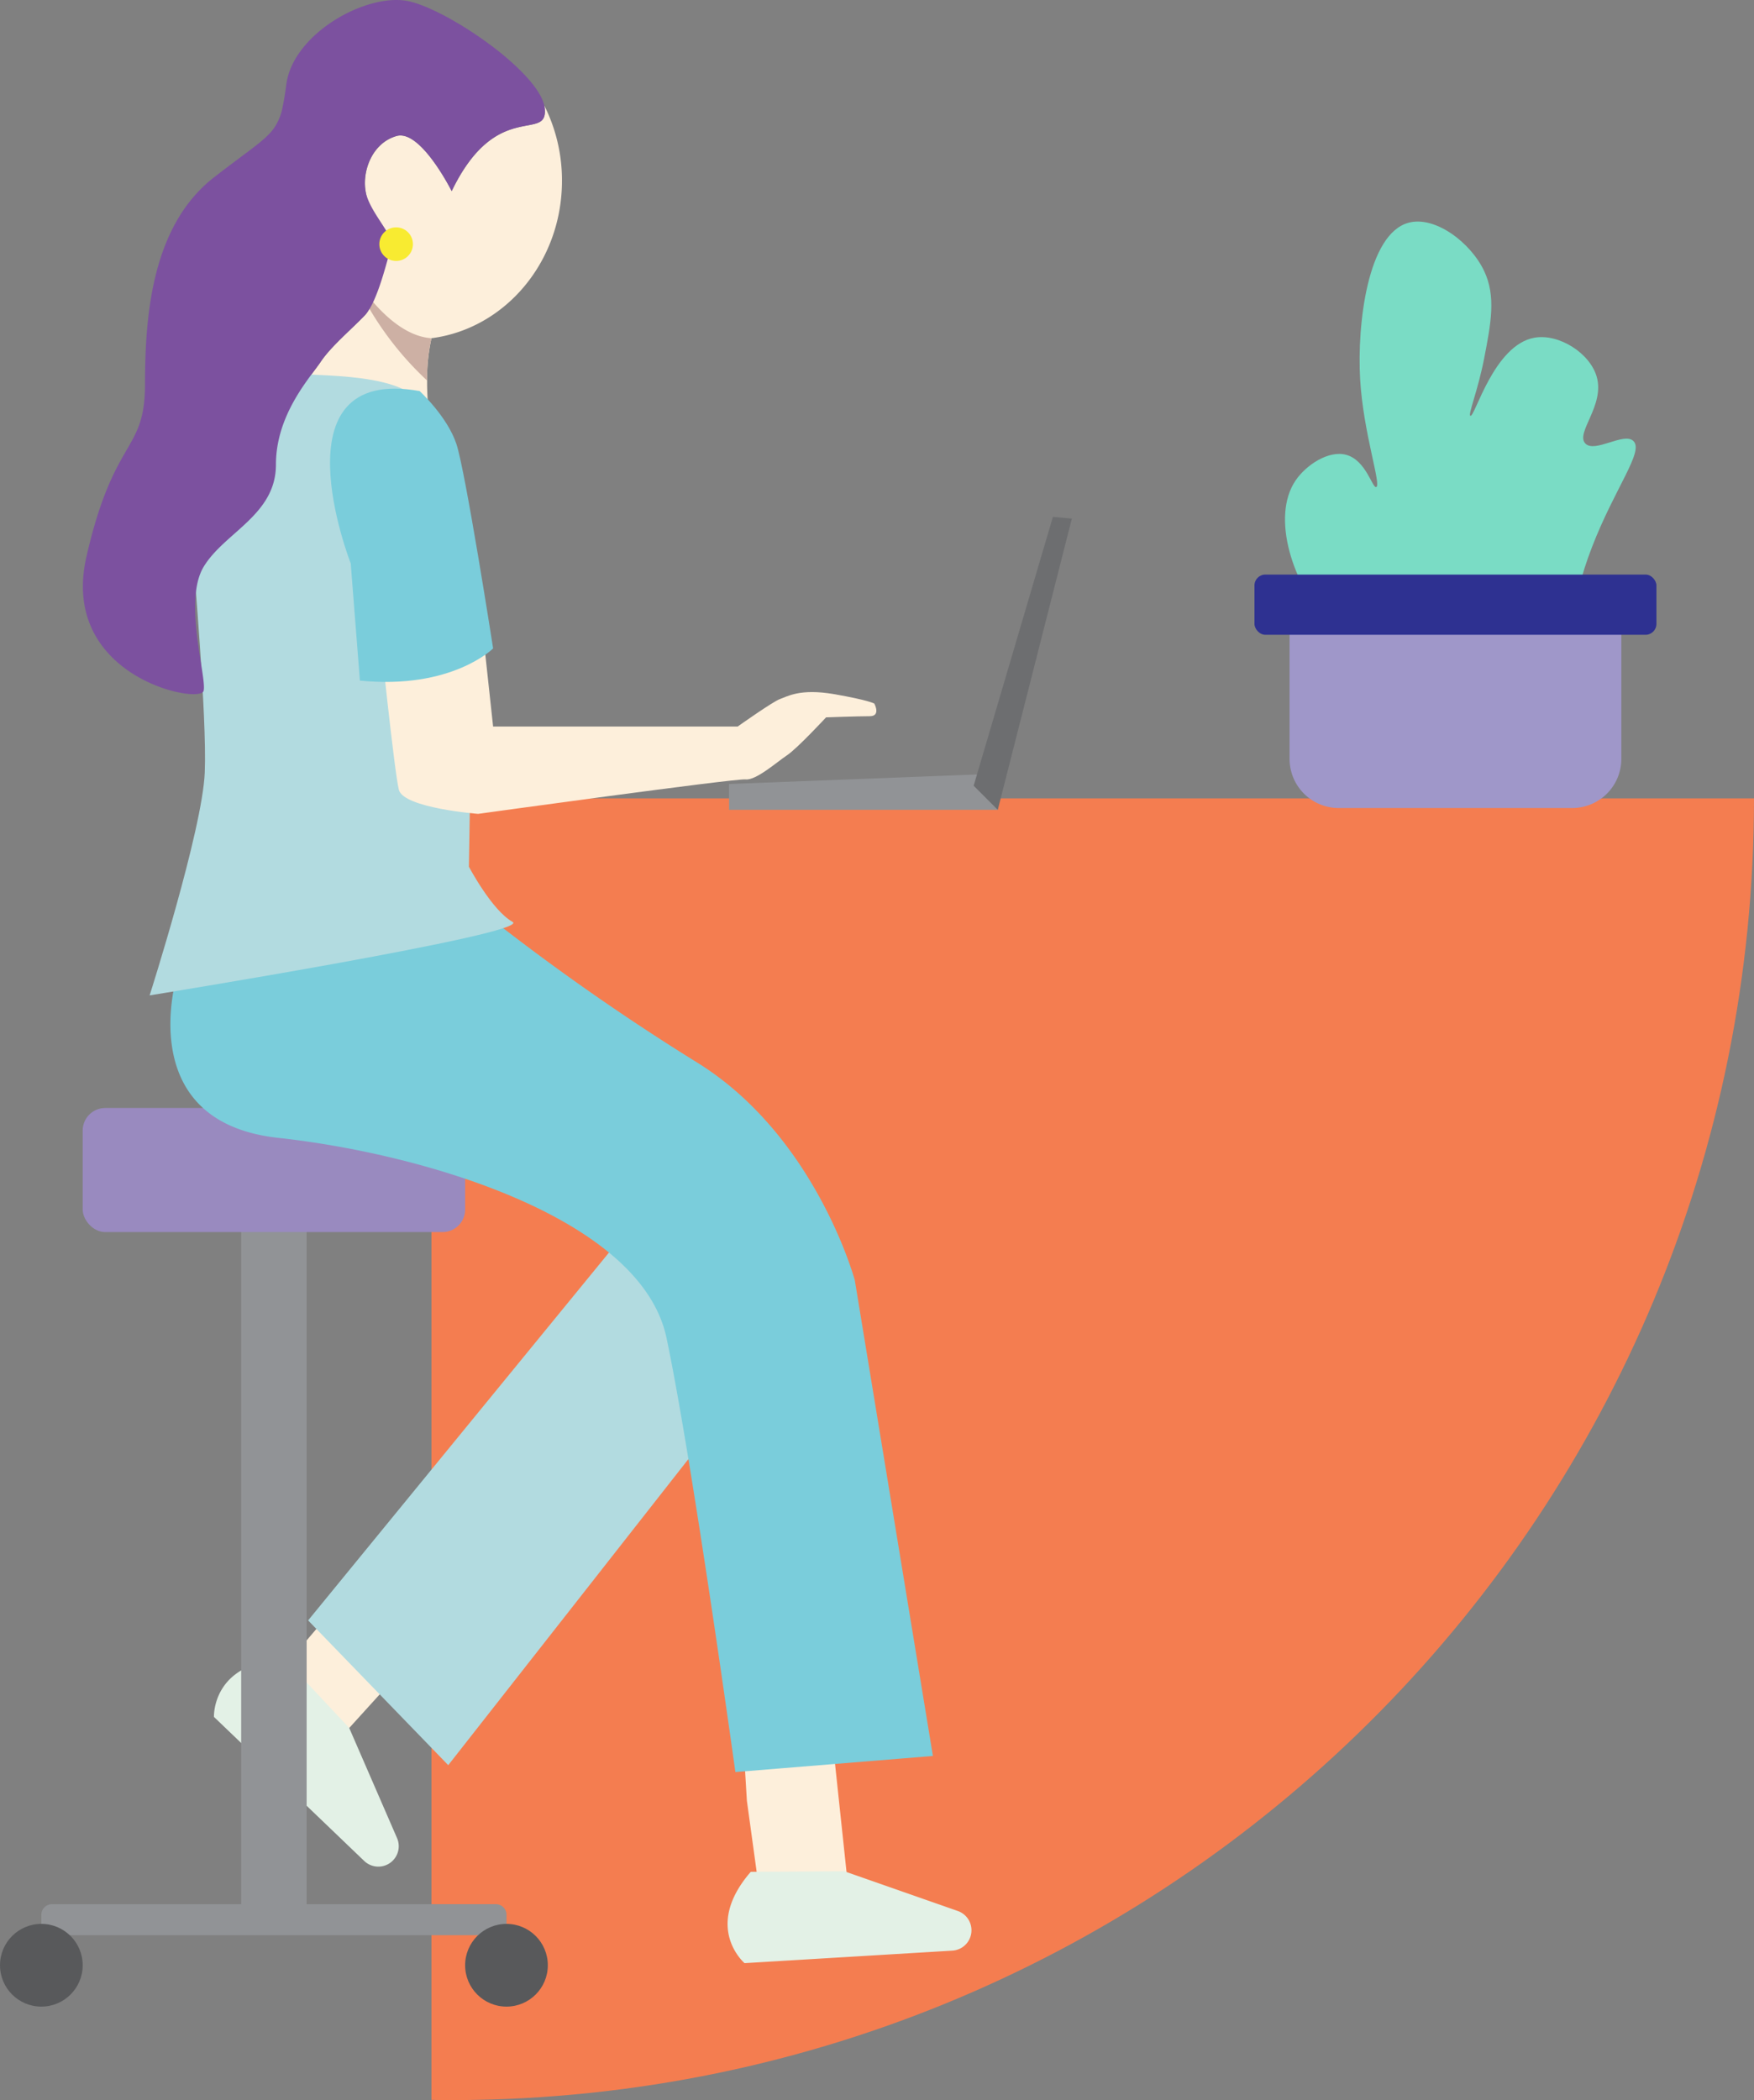 <svg xmlns="http://www.w3.org/2000/svg" width="353.203" height="422.73" viewBox="0 0 353.203 422.73">
  <rect x="0" y="0" width="353.203" height="422.73" fill="#808080" stroke="none"/>
  <g id="Group_1201" data-name="Group 1201" transform="translate(-393 -968.838)">
    <g id="Group_40" data-name="Group 40" transform="translate(393 968.838)">
      <path id="Path_26" data-name="Path 26" d="M511.418,399.184c0,143.251-114.962,259.661-257.668,261.979-1.448.03-2.894.039-4.35.039-1.434,0-2.872-.008-4.3-.039V399.184Z" transform="translate(-158.216 -238.472)" fill="#f47d50"/>
      <path id="Path_27" data-name="Path 27" d="M316.646,438.2c-7.519-7.926-12.051-21.736-6.938-29.14,2.125-3.078,6.624-6.068,10.176-5.088,3.973,1.1,5.226,6.734,6.013,6.476,1.1-.361-2.613-10.859-3.238-21.739-.631-10.983,1.487-29.17,9.713-31.452,5.336-1.481,12.527,3.932,15.264,9.713,2.415,5.1,1.368,10.512,0,17.576-1.258,6.495-3.3,11.335-2.775,11.563.889.385,4.711-14.328,12.951-15.726,4.912-.834,11.12,3.111,12.488,7.863,1.666,5.79-4.295,11.255-2.313,13.413,1.889,2.057,7.813-2.351,9.713-.463,2.134,2.12-3.692,9.314-8.326,21.277-4.986,12.868-2.357,15.165-6.013,19.426C354.769,451.917,329.52,451.771,316.646,438.2Z" transform="translate(-48.77 -312.412)" fill="#7adcc5"/>
      <path id="Path_28" data-name="Path 28" d="M244.322,466.269l-10.257,12.026,12.488,12.951,22.664-24.977-12.951-12.026Z" transform="translate(-177.567 -141.944)" fill="#fdefdb"/>
      <path id="Path_29" data-name="Path 29" d="M243.533,462.139l12.9,13.788,9.631,22.166a4.112,4.112,0,0,1-.73,4.4h0a4.11,4.11,0,0,1-5.884.2L229.194,473.7S228.731,462.6,243.533,462.139Z" transform="translate(-186.11 -128.1)" fill="#e3f1e6"/>
      <path id="Path_30" data-name="Path 30" d="M298.523,438.632,236.081,514.95l28.214,29.14,67.53-86.031-16.651-30.527Z" transform="translate(-174.033 -188.775)" fill="#b2dbe0"/>
      <g id="Group_39" data-name="Group 39" transform="translate(0 223.03)">
        <rect id="Rectangle_25" data-name="Rectangle 25" width="13.182" height="145.546" transform="translate(48.566 17.345)" fill="#919396"/>
        <path id="Rectangle_26" data-name="Rectangle 26" d="M2.134,0h89.4a2.134,2.134,0,0,1,2.134,2.134V6.244a0,0,0,0,1,0,0H0a0,0,0,0,1,0,0V2.134A2.134,2.134,0,0,1,2.134,0Z" transform="translate(8.326 160.268)" fill="#919396"/>
        <rect id="Rectangle_27" data-name="Rectangle 27" width="77.012" height="24.977" rx="4.536" transform="translate(16.651)" fill="#998abf"/>
        <circle id="Ellipse_34" data-name="Ellipse 34" cx="8.326" cy="8.326" r="8.326" transform="translate(0 164.234)" fill="#58595b"/>
        <circle id="Ellipse_35" data-name="Ellipse 35" cx="8.326" cy="8.326" r="8.326" transform="translate(93.663 164.234)" fill="#58595b"/>
      </g>
      <path id="Path_31" data-name="Path 31" d="M287.539,363.663c0,16.324-11.478,29.781-26.276,31.681a37.463,37.463,0,0,0-.878,8.527c-.011,1.088.022,2.252.088,3.5.7,13.182-15.258,9.713-15.258,9.713l-9.328-12.767c1.264-1.811,2.417-3.24,3.075-4.229,2.087-3.119,6.252-6.591,8.9-9.369a4.332,4.332,0,0,0,.856-1.4,9.153,9.153,0,0,0,.5-1.605c.845-3.81.341-9.314.856-10.875.694-2.087-1.382-6.941-2.076-11.106s1.385-9.71,6.239-11.092,11.1,11.092,11.1,11.092c9.03-18.73,19.435-9.71,18.741-16.64a5.392,5.392,0,0,0-.088-.562A33.5,33.5,0,0,1,287.539,363.663Z" transform="translate(-174.375 -327.265)" fill="#fdefdb"/>
      <path id="Path_32" data-name="Path 32" d="M241.042,362.769c3.042,3.582,7.3,7.329,12.051,7.624a37.466,37.466,0,0,0-.878,8.527,64.233,64.233,0,0,1-11.668-14.545Z" transform="translate(-166.205 -302.314)" fill="#cdb0a4"/>
      <path id="Path_33" data-name="Path 33" d="M268.828,484.3l2.153,15.659,17.977-.706-3.565-33.538L267.8,467.386Z" transform="translate(-118.427 -121.822)" fill="#fdefdb"/>
      <path id="Path_34" data-name="Path 34" d="M271.427,477.732l18.884-.1,22.807,7.984a4.1,4.1,0,0,1,2.737,3.524h0a4.107,4.107,0,0,1-3.846,4.457l-41.832,2.516S261.716,488.91,271.427,477.732Z" transform="translate(-120.245 -100.947)" fill="#e3f1e6"/>
      <path id="Path_35" data-name="Path 35" d="M227.376,420.322s-9.251,29.6,20.352,32.84S320.808,469.351,325.9,493.4s13.876,87.419,13.876,87.419l39.778-3.238-15.726-95.745s-7.863-29.14-31.915-43.941a464.146,464.146,0,0,1-43.478-30.527Z" transform="translate(-191.693 -224.119)" fill="#7acddb"/>
      <path id="Path_36" data-name="Path 36" d="M288.781,467.515s4.625,8.788,8.788,11.1-73.081,14.8-73.081,14.8,10.638-33.3,11.1-44.866-2.313-42.091-2.313-43.478,11.04-37.928,18.009-37,25.668-.5,29.038,7.841,9.383,22.224,9.383,29.162S288.781,467.515,288.781,467.515Z" transform="translate(-194.356 -293.051)" fill="#b2dbe0"/>
      <path id="Path_37" data-name="Path 37" d="M260.715,382.255,264.2,414.4h49.241s7.169-5.088,8.557-5.55,3.931-2.169,10.87-.969,8.094,1.894,8.094,1.894,1.388,2.544-.925,2.544-8.788.231-8.788.231-5.782,6.244-7.863,7.632-6.244,5.088-8.326,4.857-53.885,6.938-53.885,6.938-15.032-1.156-15.957-4.857-3.932-32.84-3.932-32.84Z" transform="translate(-164.902 -268.152)" fill="#fdefdb"/>
      <path id="Path_38" data-name="Path 38" d="M255.726,369.713s5.55,5.088,7.4,10.638,7.4,41.166,7.4,41.166-8.326,8.326-26.827,6.475L241.85,404.4S226.14,364.394,255.726,369.713Z" transform="translate(-171.225 -290.994)" fill="#7acddb"/>
      <path id="Path_39" data-name="Path 39" d="M293.863,379.284s-6.239-12.477-11.1-11.092-6.941,6.93-6.239,11.092,5.892,9.019,5.2,11.106-2.693,11.1-5.33,13.876-6.811,6.25-8.9,9.369c-.658.988-1.812,2.417-3.075,4.229-2.712,3.89-5.941,9.537-5.941,16.467,0,10.173-10.4,13.645-14.567,20.588s.691,22.2,0,24.969-29.145-2.77-23.586-27.058,11.789-20.817,11.789-34.69S233.51,386.228,246,376.517c6.932-5.393,10.228-7.359,12.029-9.832a11.026,11.026,0,0,0,1.812-4.438c.264-1.209.485-2.659.727-4.46,1.382-10.415,16.654-18.741,24.98-16.654,4.229,1.054,10.963,4.8,16.665,9.14a55.852,55.852,0,0,1,4.92,4.174c.066.066.132.121.2.2,2.737,2.646,4.713,5.272,5.184,7.436a5.367,5.367,0,0,1,.088.562C313.3,369.574,302.893,360.554,293.863,379.284Z" transform="translate(-202.912 -340.811)" fill="#7c519f"/>
      <path id="Path_40" data-name="Path 40" d="M266.867,399.456v5.2h54.116v-7.285Z" transform="translate(-120.059 -241.644)" fill="#919396"/>
      <path id="Path_41" data-name="Path 41" d="M284.759,432.717,300.716,378.6l3.816.347-14.917,58.626Z" transform="translate(-88.692 -274.558)" fill="#6d6e70"/>
      <path id="Rectangle_28" data-name="Rectangle 28" d="M0,0H66.808a0,0,0,0,1,0,0V32.654a9.9,9.9,0,0,1-9.9,9.9H9.9a9.9,9.9,0,0,1-9.9-9.9V0A0,0,0,0,1,0,0Z" transform="translate(259.68 120.099)" fill="#9f97c9"/>
      <rect id="Rectangle_29" data-name="Rectangle 29" width="80.943" height="12.12" rx="2.19" transform="translate(252.612 115.658)" fill="#2e3191"/>
      <ellipse id="Ellipse_36" data-name="Ellipse 36" cx="3.382" cy="3.382" rx="3.382" ry="3.382" transform="translate(76.387 45.764)" fill="#f8eb31"/>
    </g>
  </g>
</svg>
